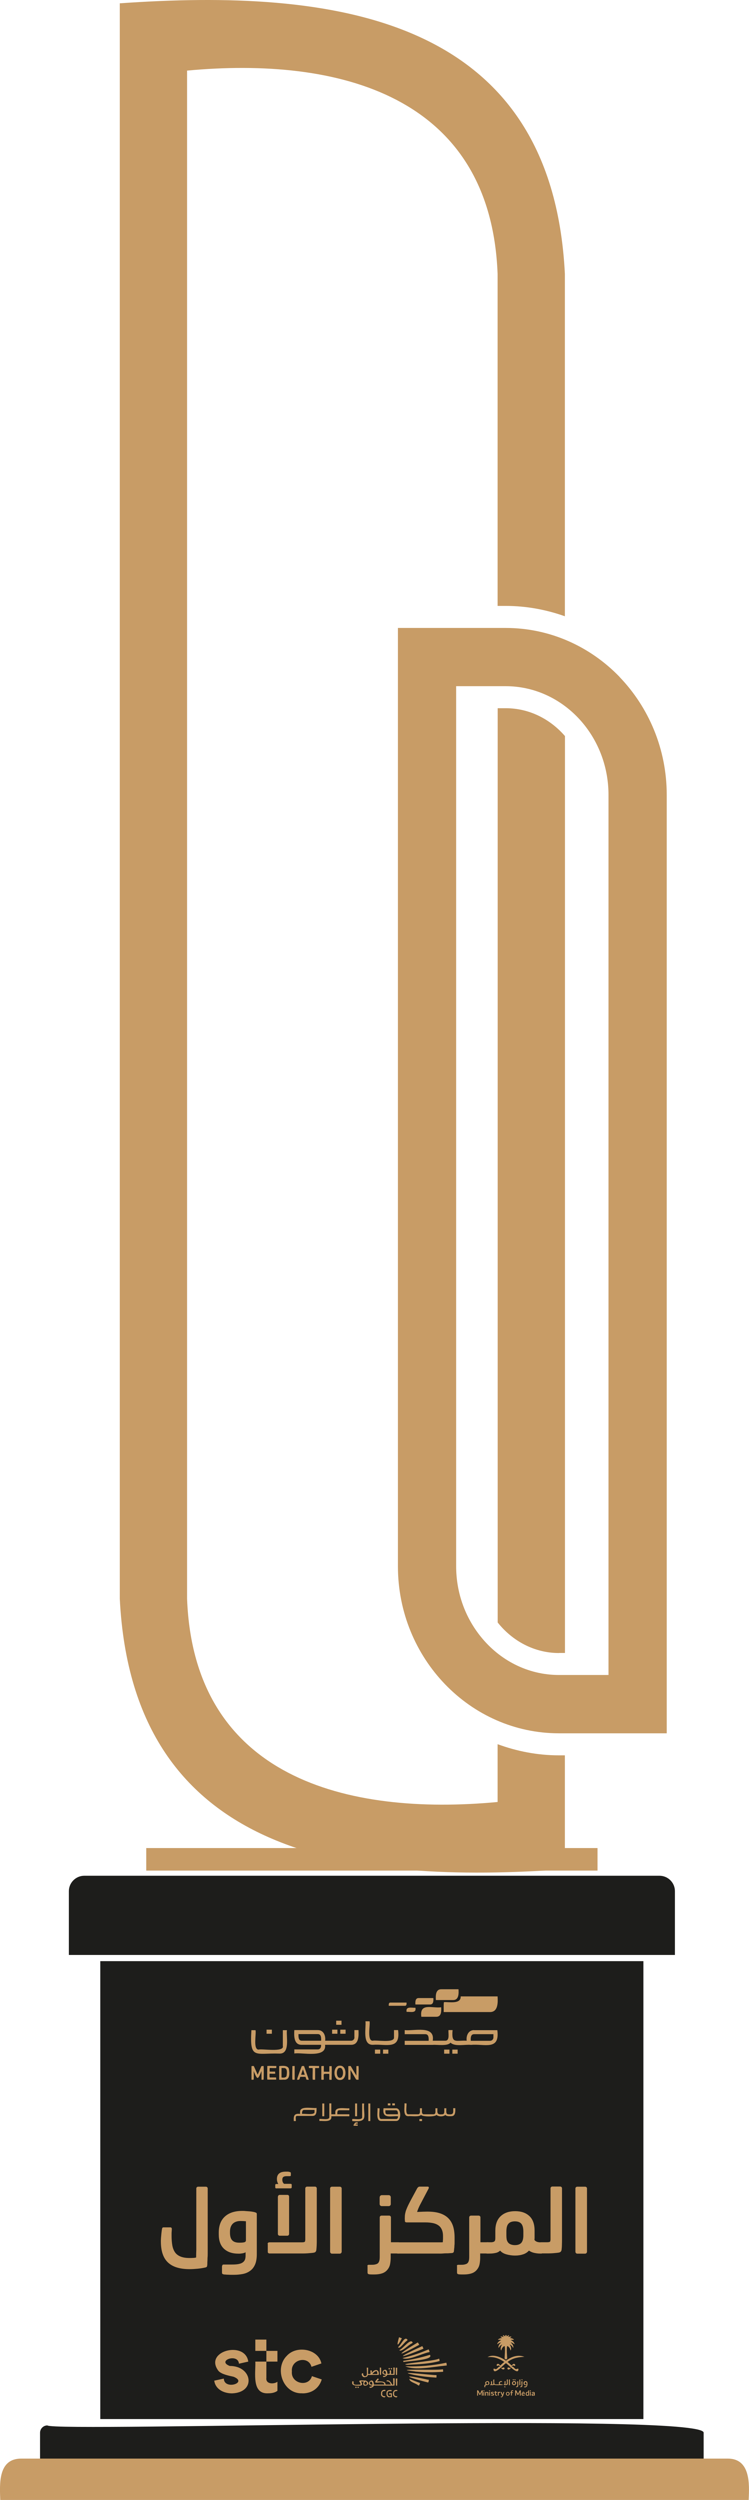 <svg xmlns="http://www.w3.org/2000/svg" id="Layer_2" data-name="Layer 2" width="86.04" height="287.16" viewBox="0 0 86.04 287.16"><g id="Layer_1-2" data-name="Layer 1"><g><g><rect x="11.52" y="225.27" width="62.39" height="52.6" fill="#1d1d1b"></rect><path d="M80.83,286.51H4.6v-7.07c0-.46,.38-.84,.84-.84,.85,.8,75.56-1.56,75.39,.84v7.07Z" fill="#1d1d1b"></path><path d="M77.52,224.56H7.91v-7.33c0-.97,.8-1.77,1.78-1.77H75.75c.98,0,1.78,.79,1.78,1.77v7.33Z" fill="#1d1d1b"></path><path d="M86,287.16H.03c-.07-1.87-.25-4.74,2.4-4.75H83.6c2.6,0,2.5,2.89,2.4,4.75Z" fill="#c89c66"></path></g><rect x="16.8" y="212.28" width="51.84" height="2.59" fill="#c89c66"></rect><g><path d="M54.46,233.19c-.66,0-.93,.65-.85,1.22-1.24-.07-1.77,.41-1.62-1.22h-.47c-.05,.33,.19,1.24-.38,1.22h-1.43c.3-1.83-2.22-1.08-3.22-1.22v.47h2.37c.41,0,.39,.47,.38,.76h-2.75v.47c.33,0,2.97,0,3.22,0,.45-.05,1.72,.18,2.04-.26,.51,.5,1.72,.18,2.36,.26,1.52-.15,3.33,.7,3.02-1.69h-2.69Zm2.22,.85c0,.21-.17,.38-.38,.38-.06,0-2.16,0-2.22,0-.02-.29-.03-.76,.38-.76h2.22v.38Z" fill="#c89c66"></path><path d="M40.72,234.03c0,.21-.17,.38-.38,.38h-2.99c.08-.57-.18-1.23-.85-1.22h-2.69c-.04,.65-.07,1.71,.85,1.69,.14,0,2.17,0,2.22,0,.04,.25-.09,.54-.38,.53h-2.69v.47c.82-.16,3.75,.59,3.53-1h2.99c.91,.01,.88-1.05,.85-1.69h-.47v.85Zm-4.09,.38h-1.96c-.41,0-.39-.47-.38-.76h2.22c.41,0,.39,.47,.38,.76h-.26Z" fill="#c89c66"></path><path d="M32.5,235.05c.1,.71-2.44,.26-2.77,.38-.7,.05-.26-1.89-.38-2.23h-.47c-.21,3.41,.42,2.6,3.23,2.69,1.25,.03,.75-1.97,.85-2.69h-.47v1.85Z" fill="#c89c66"></path><path d="M45.26,234.03c.07,.69-2.1,.27-2.43,.38-.71,.05-.27-1.89-.38-2.23h-.47c.1,.73-.41,2.73,.85,2.7,1.51-.12,3.2,.64,2.9-1.69h-.47v.85Z" fill="#c89c66"></path><rect x="51.02" y="235.43" width=".61" height=".47" fill="#c89c66"></rect><rect x="51.96" y="235.43" width=".61" height=".47" fill="#c89c66"></rect><rect x="43.07" y="235.43" width=".61" height=".47" fill="#c89c66"></rect><rect x="44" y="235.43" width=".61" height=".47" fill="#c89c66"></rect><rect x="38.15" y="233.14" width=".61" height=".47" fill="#c89c66"></rect><rect x="39.09" y="233.14" width=".61" height=".47" fill="#c89c66"></rect><rect x="38.62" y="232.11" width=".61" height=".47" fill="#c89c66"></rect><rect x="30.62" y="233.14" width=".61" height=".47" fill="#c89c66"></rect><path d="M28.89,237.33s.25-.04,.27,0l.44,.98h0l.43-.98s.21-.01,.24-.02c.04,0,.04,1.58,0,1.58-.02-.01-.24,.03-.23-.02v-.97h0c-.44,1.05-.46,1.04-.9,0h0s.04,1-.02,.99c-.02-.01-.24,.03-.23-.02v-1.54Z" fill="#c89c66"></path><path d="M30.7,237.33c0-.06,.99,0,1.02-.02,.05-.01,.01,.21,.02,.22,0,.06-.73,0-.75,.02-.03,0-.02,.42,0,.41h.61s.01,.2,.02,.22c.02,.06-.62,0-.64,.02-.03,0-.02,.44,0,.43h.73s.04,.25,0,.25h-.99c-.06,0,0-1.54-.02-1.56Z" fill="#c89c66"></path><path d="M32.07,237.33c.32-.05,1.03-.11,1.12,.33,.08,.46,.14,1.25-.53,1.23-.01-.02-.61,.04-.59-.02v-1.54Zm.27,1.3c.18,.04,.52,.05,.58-.19,.04-.3,.14-.92-.33-.89,0,.01-.26-.02-.25,.01v1.06Z" fill="#c89c66"></path><path d="M33.58,237.33s.28-.04,.27,0v1.54c.01,.05-.23,.01-.25,.02-.06,0,0-1.54-.02-1.56Z" fill="#c89c66"></path><path d="M34.66,237.33s.26-.04,.27,0l.54,1.54c.03,.05-.23,.01-.24,.02-.04,.02-.12-.31-.14-.33h-.6c-.1,.24-.03,.37-.36,.33-.07,0,.54-1.54,.53-1.56Zm.35,.99l-.21-.62h0l-.21,.62h.43Z" fill="#c89c66"></path><path d="M35.94,238.89c-.08,0,.02-1.32-.04-1.34h-.41s-.01-.2-.02-.22c0-.07,1.13,0,1.16-.02,.05-.01,.01,.21,.02,.22,0,.06-.45-.01-.45,.04v1.3c.01,.05-.23,.01-.25,.02Z" fill="#c89c66"></path><path d="M36.92,237.33s.28-.04,.28,0c.01,.02-.02,.64,.01,.64,.02-.01,.62,.02,.62-.01v-.62s.23-.01,.25-.02c.07,0,0,1.54,.02,1.56,.01,.05-.23,.01-.25,.02-.06,.01,.01-.68-.04-.68-.79-.01-.6-.09-.62,.65,0,.04-.28,.04-.28,0v-1.54Z" fill="#c89c66"></path><path d="M39.05,238.92c-.84,.05-.84-1.68,0-1.64,.85-.05,.85,1.69,0,1.64m0-.25c.47,.04,.47-1.18,0-1.14-.47-.04-.47,1.18,0,1.14" fill="#c89c66"></path><path d="M40.01,237.33s.26-.03,.28,0l.65,1.09h0v-1.09s.21-.01,.23-.02c.07,0,0,1.54,.02,1.56,.01,.05-.22,.01-.24,.02-.07,0-.65-1.09-.69-1.11h0s.04,1.13-.02,1.11c-.02-.01-.24,.03-.23-.02v-1.54Z" fill="#c89c66"></path><path d="M48.4,231.66c.2,0,1.5,0,1.73,0,.59,0,.57-.67,.55-1.09-1.01,.14-2.51-.56-2.28,1.09Z" fill="#c89c66"></path><path d="M47.72,230.25c.09,0,1.55,0,1.69,0,.4,0,.39-.46,.37-.74h-1.69c-.4,0-.39,.46-.37,.74Z" fill="#c89c66"></path><path d="M46.71,231.1c.41-.04,1.15,.21,1.01-.48-.39,.04-1.15-.21-1.01,.48Z" fill="#c89c66"></path><path d="M44.66,230.4h1.86c.2,0,.19-.23,.18-.37h-1.86c-.2,0-.19,.23-.18,.37Z" fill="#c89c66"></path><path d="M50.07,229.74c.23,0,1.71,0,1.98,0,.67,.01,.65-.77,.62-1.24h-1.98c-.67-.01-.65,.77-.62,1.24Z" fill="#c89c66"></path><path d="M52.92,229.32c.04,.94-1.38,.61-1.92,.66-.06,.16-.02,.96-.03,1.14,.11,0,5.17,0,5.29,0,.97,.02,.94-1.11,.9-1.8h-4.23Z" fill="#c89c66"></path><path d="M41.6,243.19c.03,.39-.95,.16-1.14,.22v.23c1.97,.18,1.24-.61,1.37-2.02h-.23v1.57Z" fill="#c89c66"></path><rect x="42.31" y="241.62" width=".23" height="2.02" fill="#c89c66"></rect><rect x="40.79" y="241.62" width=".23" height="1.47" fill="#c89c66"></rect><path d="M34.47,242.6v.22c-.68-.08-.76,.22-.72,.82h.23c.03-.13-.1-.6,.14-.59h1.79c.49,0,.46-.57,.45-.92-.42,.09-1.92-.3-1.89,.47m1.66,0c.04,.41-1.24,.15-1.43,.22-.01-.18,0-.46,.24-.46h1.19v.24Z" fill="#c89c66"></path><path d="M38.52,242.62v.24h-.46v-1.25h-.23v1.57c.03,.4-.95,.16-1.14,.22v.23c.42-.03,1.48,.2,1.37-.54h2.07v-.23h-1.38c0-.17-.03-.46,.22-.46h1.16v-.23c-.39,.07-1.63-.26-1.61,.45" fill="#c89c66"></path><path d="M40.7,244v.03h-.08v.15h.47v-.15h-.24c-.03-.13,.17-.08,.24-.09v-.15c-.16-.02-.39,0-.39,.22" fill="#c89c66"></path><rect x="37.02" y="241.62" width=".23" height="1.47" fill="#c89c66"></rect><path d="M52.06,242.17c.01,.53,.07,.76-.57,.69-.32,0-.2-.5-.22-.69h-.23c-.03,.19,.1,.7-.22,.69-.64,.07-.59-.16-.57-.69h-.23c-.03,.19,.11,.7-.22,.69h-1.11c-.32,0-.2-.5-.22-.69h-.23c-.03,.19,.11,.7-.22,.69h-1.11c-.4,.03-.16-1.05-.22-1.25h-.23c.06,.39-.23,1.49,.45,1.47,.26-.04,1.27,.12,1.45-.15,.15,.23,1.63,.24,1.78,0,.23,.22,.79,.23,1.02,0,.14,.19,.48,.15,.69,.15,.49,0,.46-.57,.45-.92h-.23Z" fill="#c89c66"></path><path d="M45.48,242.17h-1.42c-.2,1.28,.87,.85,1.66,.92,.02,.15-.05,.32-.22,.31h-1.69c-.4,.03-.16-1.03-.22-1.23h-.23c.06,.39-.23,1.48,.45,1.46h1.69c.65,.03,.63-1.51-.03-1.46m.24,.69h-1.22c-.25,0-.22-.29-.22-.46h1.19c.25,0,.26,.28,.24,.46Z" fill="#c89c66"></path><rect x="48.18" y="243.41" width=".3" height=".23" fill="#c89c66"></rect><rect x="44.55" y="241.61" width=".3" height=".23" fill="#c89c66"></rect><rect x="45.06" y="241.61" width=".3" height=".23" fill="#c89c66"></rect></g><g><path d="M57.52,273.88c-.25-.09-.03-.36,.15-.26v-.09c-.2-.09-.51,.14-.3,.35h0c-.64,.01-.61,.09-.59-.57l-.11,.04c-.04,.11,.11,.62-.15,.53v-.37l-.11,.04v.33h-.1v.09c.11-.01,.36,.04,.45-.06,.08,.12,.85,.03,.97,.06v-.09h-.2Z" fill="#c89c66"></path><path d="M58.33,273.79v-.49l-.11,.04c-.04,.11,.11,.62-.15,.53v-.37l-.11,.04v.33h-.1v.09c.16-.02,.49,.09,.48-.19" fill="#c89c66"></path><polygon points="58.57 273.3 58.46 273.35 58.46 273.98 58.57 273.98 58.57 273.3" fill="#c89c66"></polygon><path d="M59.22,273.57c-.23-.2-.55,.12-.34,.35,.23,.2,.55-.12,.34-.35m-.08,.27c-.13,.13-.29-.07-.18-.19,.13-.13,.29,.07,.18,.19" fill="#c89c66"></path><path d="M59.49,274.16c.07-.09,.03-.54,.04-.65l-.11,.04c-.04,.12,.11,.64-.14,.57v.09c.07,0,.17,0,.21-.06" fill="#c89c66"></path><polygon points="59.77 273.3 59.66 273.35 59.66 273.97 59.77 273.97 59.77 273.3" fill="#c89c66"></polygon><path d="M59.97,274.16c.07-.09,.03-.54,.04-.65l-.11,.04c-.04,.12,.11,.64-.14,.57v.09c.07,0,.17,0,.21-.06" fill="#c89c66"></path><polygon points="60.01 273.3 60.01 273.43 59.91 273.39 59.91 273.3 60.01 273.3" fill="#c89c66"></polygon><polygon points="59.21 273.3 59.21 273.43 59.1 273.39 59.1 273.3 59.21 273.3" fill="#c89c66"></polygon><polygon points="59.01 273.3 59.01 273.43 58.9 273.39 58.9 273.3 59.01 273.3" fill="#c89c66"></polygon><path d="M58.02,274.18c-.09-.03,0-.1,.05-.07v-.03c-.06-.02-.18,.02-.12,.1h-.03v.04h.17v-.04h-.07Z" fill="#c89c66"></path><path d="M60.58,273.67c-.05-.26-.48-.18-.43,.09-.02,.17,.22,.29,.33,.17,.01,.16-.11,.22-.27,.2v.09c.35,.07,.42-.27,.37-.54m-.1,.21c-.16,.04-.28-.07-.19-.23,.16-.15,.22,.1,.19,.23" fill="#c89c66"></path><path d="M56.19,273.64c-.14-.33-.69,.05-.35,.24-.2-.02-.21,.19-.2,.33h.11c-.1-.47,.58-.02,.44-.57m-.12,.21c-.13,.13-.29-.08-.18-.21,.14-.13,.29,.08,.18,.21" fill="#c89c66"></path><path d="M55.45,274.57v.61h-.11v-.43c-.02,.05-.14,.28-.17,.34h-.09c-.03-.06-.15-.29-.17-.34v.43h-.1v-.61h.12c.05,.09,.17,.32,.2,.42,.03-.09,.16-.32,.21-.42h.11Z" fill="#c89c66"></path><polygon points="55.53 274.76 55.63 274.75 55.63 275.18 55.53 275.18 55.53 274.76" fill="#c89c66"></polygon><path d="M56.1,274.88v.3h-.1c-.01-.12,.06-.46-.17-.32v.32h-.1v-.42h.1v.03c.09-.06,.28-.08,.28,.09" fill="#c89c66"></path><polygon points="56.19 274.76 56.29 274.75 56.29 275.18 56.19 275.18 56.19 274.76" fill="#c89c66"></polygon><path d="M56.38,275.13l.04-.07c.06,.05,.2,.08,.22,0-.01-.08-.28-.07-.24-.19,0-.15,.22-.15,.33-.08l-.04,.07c-.08-.08-.3,0-.12,.05,.1,.02,.18,.07,.18,.14,.01,.16-.27,.16-.36,.08" fill="#c89c66"></path><path d="M57.11,275.16c-.23,.13-.27-.15-.24-.32h-.08v-.08h.08v-.09h.1v.09h.13v.08h-.13c.01,.08-.05,.34,.11,.25l.03,.07Z" fill="#c89c66"></path><path d="M57.47,274.75l-.02,.1c-.06-.02-.11-.02-.16,.05v.27h-.1v-.42h.1v.05c.04-.06,.11-.08,.17-.05" fill="#c89c66"></path><path d="M57.93,274.76c-.08,.17-.13,.72-.42,.59l.03-.07c.07,.02,.13,.01,.16-.1h-.03s-.16-.41-.16-.42h.11c.02,.05,.1,.27,.11,.32,.01-.05,.08-.27,.1-.32h.1Z" fill="#c89c66"></path><polygon points="56.29 274.57 56.29 274.69 56.18 274.65 56.18 274.57 56.29 274.57" fill="#c89c66"></polygon><polygon points="55.64 274.57 55.64 274.69 55.53 274.65 55.53 274.57 55.64 274.57" fill="#c89c66"></polygon><path d="M58.12,274.97c0-.31,.44-.28,.42,0,0,.3-.44,.27-.42,0m.32,0c.02-.19-.24-.19-.23,0-.02,.18,.24,.18,.23,0" fill="#c89c66"></path><path d="M58.8,274.73v.07h.12v.08h-.12v.29h-.1v-.29h-.07v-.08h.07c-.03-.17,.1-.29,.26-.22l-.03,.08c-.06-.03-.13-.02-.13,.07" fill="#c89c66"></path><path d="M59.82,274.57v.61h-.11v-.43c-.02,.05-.14,.28-.17,.34h-.09c-.03-.06-.15-.29-.17-.34v.43h-.1v-.61h.12c.05,.09,.17,.32,.2,.42,.03-.09,.16-.32,.21-.42h.11Z" fill="#c89c66"></path><path d="M60.29,274.99h-.28c0,.15,.15,.14,.24,.08l.04,.07c-.77,.3-.14-.93,0-.15m-.28-.07h.18c0-.14-.17-.12-.18,0" fill="#c89c66"></path><path d="M60.78,274.57v.61h-.09v-.03c-.4,.24-.4-.54-.01-.39v-.18h.1Zm-.2,.53s.06,0,.1-.03v-.24c-.18-.1-.28,.26-.1,.27" fill="#c89c66"></path><polygon points="60.87 274.76 60.97 274.75 60.97 275.18 60.87 275.18 60.87 274.76" fill="#c89c66"></polygon><path d="M61.43,274.89v.29h-.09v-.03c-.32,.2-.4-.26-.01-.22,.02-.13-.12-.1-.21-.04l-.04-.07c.1-.08,.36-.11,.35,.07m-.21,.23s.07,0,.11-.03v-.09c-.13,0-.23,.09-.11,.12" fill="#c89c66"></path><polygon points="60.97 274.57 60.97 274.7 60.86 274.65 60.86 274.57 60.97 274.57" fill="#c89c66"></polygon><path d="M59.12,269.28c-.06-.23-.24-.41-.46-.48,.11-.04,.25-.04,.37-.02,0-.14-.33-.22-.49-.22,.42-.2,.1-.2-.17-.12,.24-.32,0-.21-.16-.05,0-.24-.17-.24-.18,0-.15-.16-.4-.27-.16,.05-.26-.08-.58-.08-.17,.12-.16,0-.48,.08-.49,.22,.12-.03,.25-.02,.37,.02-.19,.05-.5,.32-.44,.49,.11-.12,.27-.2,.44-.22-.15,.08-.41,.45-.29,.63,.07-.18,.22-.33,.41-.4-.15,.14-.27,.58-.11,.69,.03-.22,.16-.41,.35-.51,.15,.06,0,1.45,.03,1.45,0,0,.14,.11,.15,.11,0,0,.14-.1,.14-.11,.02,0-.12-1.39,.03-1.45,.19,.1,.32,.29,.35,.51,.16-.12,.04-.55-.11-.69,.19,.07,.34,.21,.41,.4,.12-.18-.14-.55-.29-.63,.19-.02,.36,.19,.47,.2" fill="#c89c66"></path><path d="M58.59,271.97c-.07,.09-.11-.03-.18-.03-.19,0-.14,.28,.04,.24,.14-.05,.25-.12,.17-.24,0,0-.02,.02-.03,.03" fill="#c89c66"></path><path d="M57.94,271.99c-.1-.16-.23,.11-.32-.05-.16,.21,.44,.36,.32,.05" fill="#c89c66"></path><path d="M60.24,270.72c-.8-.31-1.57,.04-2.12,.44-.5-.37-1.48-.81-2.11-.4,.7-.06,1.26,.1,1.92,.55-.2,.16-.36,.31-.47,.42-.35-.56-.63,.24-.17-.03,.08,.02,.13,.12,.18,.17-.21-.11-.3,.23-.49,.26-.1,.03-.19-.1-.29-.03-.01,.86,1.2-.53,1.43-.65,.21,.11,1.48,1.51,1.43,.65-.09-.07-.19,.06-.29,.03-.19-.03-.28-.37-.49-.26,.05-.05,.11-.19,.2-.16,.43,.25,.15-.53-.19,.02-.11-.1-.27-.26-.47-.42,.64-.5,1.32-.55,1.92-.59" fill="#c89c66"></path><path d="M47.99,273.96s.13,.09,.15,.05c0-.02,.15-.28,.1-.29-.41-.14-.81-.3-1.21-.47-.03,.35,.69,.49,.96,.71" fill="#c89c66"></path><path d="M49.06,273.64c.22,.1,.16-.13,.21-.26,.01-.04-.13-.03-.15-.04-2.82-.63-2.8-.39-.06,.3" fill="#c89c66"></path><path d="M47.56,272.8c.84,.16,1.69,.26,2.55,.31,.06,.01,.02-.27,.04-.29-.57,.02-4.99-.54-2.59-.02" fill="#c89c66"></path><path d="M47.68,272.41c1.06,.1,2.13,.11,3.2,.03,.06,0,0-.26,0-.29-.68,.16-6.37-.11-3.2,.25" fill="#c89c66"></path><path d="M51.18,271.73s.17,0,.15-.05c-.03-.02-.02-.3-.08-.28-1.53,.33-3.11,.46-4.69,.41,1.13,.51,3.2,.05,4.62-.08" fill="#c89c66"></path><path d="M49.21,270.21s.16-.03,.14-.08c-.03-.02-.08-.29-.13-.26-.97,.42-1.97,.75-2.99,1,.66,.3,2.12-.47,2.99-.67" fill="#c89c66"></path><path d="M48.51,269.84s.16-.04,.13-.09c-.03-.01-.1-.28-.15-.25-2.76,1.25-3.12,1.62,.03,.34" fill="#c89c66"></path><path d="M48.03,269.41s.15-.06,.12-.1c-.03-.01-.13-.27-.18-.23-2.32,1.39-2.63,1.8,.06,.33" fill="#c89c66"></path><path d="M47.29,269.19s.15-.08,.11-.11c-.23-.56-1.11,.72-1.53,.87,.23,.29,1.04-.6,1.42-.76" fill="#c89c66"></path><path d="M46.72,268.89s.13-.1,.09-.13c-.34-.49-.74,.63-1.08,.84,.14,.33,.73-.56,.99-.71" fill="#c89c66"></path><path d="M46.09,268.73c-.54,1.02-.48,.53-.26-.23,0-.07,.28,.09,.31,.08,.05,.02-.04,.12-.05,.15Z" fill="#c89c66"></path><path d="M46.37,271.32c.46-.12,3.54-.22,3.01-.83-.99,.31-2.01,.54-3.04,.69-.05,.01,0,.14,.04,.14" fill="#c89c66"></path><path d="M46.88,271.63c1.22-.05,2.49-.11,3.63-.43-.03-.02-.03-.3-.09-.27-.47,.3-5.12,.61-3.54,.71" fill="#c89c66"></path><path d="M44.73,275.37c-.25,0-.36-.23-.33-.47-.01-.35,.31-.39,.57-.36,.02,0,.02,.13,0,.13-.19-.01-.46-.06-.44,.23-.05,.27,.14,.42,.37,.34,0-.01,.02-.22-.02-.21-.12,.01-.24,.06-.17-.12,0,0,.31-.02,.3,.01,0,.01,.02,.44,0,.44h-.27Z" fill="#c89c66"></path><path d="M45.19,273.92h-.14c-.14-.29-.31-.55-.63-.49-.01,0,0,.12,0,.12,.24-.05,.35,.08,.48,.36h-.62c.06-.45-.71-.35-1-.37,.08-.12,.37-.23,.12-.34-.97,.98,.73,.05,.75,.71h-1.2c-.07-1.12-1.14,.12-.17,.11-.03,.07-.1,.14-.33,.14-.07,.27,.51,.04,.48-.14,.44,0,2.28,.01,2.39,0,0,0,.03-.84,0-.83,0,0-.16-.01-.16,0,0,0,.03,.72,.01,.72m-2.39,0c-.2,.05-.37-.09-.24-.3,.16-.15,.24,.12,.24,.3" fill="#c89c66"></path><path d="M45.5,274.03s.13,0,.12,0l.02-.82s-.15,0-.16,0c-.02,0,0,.83,.02,.84" fill="#c89c66"></path><path d="M41.08,274.14s-.02,.15,0,.15c.01,0,.14,.01,.13-.01,.01-.13,0-.14-.13-.13Z" fill="#c89c66"></path><path d="M40.83,274.14s-.02,.15,0,.15c.01,0,.13,.01,.13-.01,.01-.13,0-.14-.13-.13Z" fill="#c89c66"></path><path d="M45.02,272.17s.02-.15,0-.15c-.01,0-.13-.01-.13,.01-.01,.13,0,.14,.13,.13Z" fill="#c89c66"></path><path d="M44.77,272.17s.02-.15,0-.15c-.01,0-.13-.01-.13,.01-.01,.13,0,.14,.13,.13Z" fill="#c89c66"></path><path d="M45.19,272.68s-.29,.01-.28,0c0,0,.03-.4,0-.4,0,0-.16-.01-.15,0,0,.27,.13,.45-.26,.39-.04-1.11-1.15,.11-.17,.11-.03,.07-.11,.14-.33,.14-.06,.28,.52,0,.48-.14,.01,0,.85,.02,.85,0-.01-.01,.04-.83,0-.83-.01,0-.16-.01-.15,.01,0,0,.03,.71,0,.71m-.84,0c-.2,.05-.37-.1-.24-.3,.16-.16,.25,.14,.24,.3" fill="#c89c66"></path><path d="M41.91,273.05c.2,0,.32-.09,.35-.25h1.24c.11-.69-.48-.71-.8-.22-.01-.15,.11-.36-.15-.29-.02,.32,.16,.44-.28,.4l.02-.72s-.17-.01-.16,0c0,.16,.05,.74-.01,.87-.2,.26-.45,0-.4-.23-.34-.05-.11,.52,.2,.45m1.33-.69c.07,.02,.09,.07,.1,.33h-.58c.26-.32,.42-.34,.48-.33" fill="#c89c66"></path><path d="M45.47,271.97s0,.83,.02,.83c0,0,.13,.01,.12,0l.02-.82s-.17-.02-.16,0" fill="#c89c66"></path><path d="M41.98,273.44c-.16,.03-.7-.09-.72,.09,.07,.11,.15,.23,.16,.3,0,.02,.02,.09-.06,.09-.21-.04-.84,.15-.74-.27,.03-.13-.05-.11-.15-.11-.03,0,0,.09-.01,.11-.1,.44,.59,.39,.91,.38,.36-.05,.19-.3,.1-.48,.09,0,.21,0,.32,0-.4,.93,1.14,.33,.21-.11m-.01,.49c-.25,0-.13-.33,.02-.37,.11,.02,.26,.39-.02,.37" fill="#c89c66"></path><path d="M43.79,271.96s-.16-.01-.16,0c0,0,0,.83,.02,.83,0,0,.13,0,.12,0,0-.01,.03-.83,0-.83" fill="#c89c66"></path><path d="M45.14,275c-.07,.29,.51,.54,.5,.25-.23,0-.41-.04-.36-.36-.02-.27,.22-.23,.36-.25,.03-.13-.05-.12-.16-.11-.25,0-.36,.23-.33,.47Z" fill="#c89c66"></path><path d="M43.77,275c-.07,.29,.51,.54,.5,.25-.23,0-.41-.04-.36-.36-.02-.27,.22-.23,.36-.25,0-.01,.01-.12-.01-.12-.3-.05-.53,.14-.48,.47Z" fill="#c89c66"></path><path d="M26.64,274.92c2.81-.09,2.36-3.16-.25-3.15-1.54-.59,.95-1.51,1.06-.26l1.07-.24c-.34-2.44-5.15-1.23-3.43,1.06,.33,.39,1.2,.56,1.74,.68,1.7,.68-1.08,1.57-1.12,.21l-1.1,.24c.13,.96,1.04,1.45,2.03,1.46m8.11,0c1.13,0,1.93-.65,2.21-1.6l-1.13-.38c-.36,1.31-2.44,.87-2.3-.54-.14-1.4,1.91-1.85,2.25-.53l1.14-.39c-.34-1.66-2.83-2.12-3.96-.89-1.5,1.47-.44,4.43,1.78,4.32m-3.88,0c.5,0,.85-.15,1.01-.29v-1.04c-.36,.29-1.37,.32-1.27-.44v-4.4h-1.27v1.3h2.54v1.23h-2.54c.06,1.24-.48,3.79,1.53,3.64" fill="#c89c66"></path></g><g><path d="M19.57,255.85c.11,0,.17,.07,.17,.2-.01,.15-.02,.3-.03,.44,0,.15,0,.27,0,.37,0,.38,.03,.72,.08,1.03,.05,.31,.15,.57,.29,.79,.14,.22,.35,.39,.63,.51s.63,.18,1.08,.18c.11,0,.24,0,.37-.01,.13,0,.26-.02,.37-.05,0-.33,.01-.62,.02-.86,0-.24,0-.51,0-.79v-6.27c0-.06,.02-.11,.06-.15,.04-.04,.09-.06,.14-.06h.91c.05,0,.1,.02,.14,.06,.04,.04,.06,.09,.06,.15v7.04c0,.09,0,.22,0,.39,0,.17,0,.34-.02,.52,0,.18-.01,.35-.02,.51,0,.17,0,.29-.02,.39,0,.12-.08,.2-.22,.22-.26,.06-.55,.11-.87,.14s-.63,.05-.94,.05c-1.12,0-1.95-.26-2.49-.78-.54-.52-.8-1.32-.8-2.41,0-.07,0-.17,.01-.29,0-.12,.02-.24,.03-.38,.01-.13,.02-.27,.04-.4,.01-.13,.03-.25,.05-.35,.01-.07,.03-.12,.06-.15,.03-.03,.07-.04,.14-.04h.78Z" fill="#c89c66"></path><path d="M25.52,260.29c0-.11,.06-.17,.18-.17h.92c.26,0,.49-.01,.69-.04,.2-.03,.36-.08,.49-.15,.13-.07,.23-.17,.3-.29,.07-.12,.1-.28,.11-.47v-.46s-.1,.06-.17,.08c-.07,.02-.15,.04-.23,.05-.08,.01-.16,.02-.24,.03-.08,0-.15,0-.21,0-.69,0-1.23-.19-1.63-.56-.4-.37-.6-.93-.6-1.66v-.2c0-.79,.23-1.41,.7-1.84,.47-.43,1.14-.65,2-.65,.13,0,.26,0,.41,.02,.14,.01,.28,.02,.42,.03,.13,.01,.26,.03,.38,.05s.21,.04,.29,.07c.07,.03,.12,.05,.14,.08,.02,.02,.03,.06,.03,.12v4.61c0,.49-.07,.89-.21,1.2-.14,.31-.33,.55-.58,.72-.24,.17-.52,.29-.84,.35-.32,.06-.65,.09-1,.09h-.27c-.12,0-.24,0-.37-.01-.13,0-.25-.01-.35-.02-.11,0-.18-.01-.22-.03-.07-.01-.11-.04-.13-.07-.02-.03-.03-.07-.03-.13v-.74Zm2.73-5.14c-.2-.02-.4-.03-.62-.03-.39,0-.69,.11-.9,.32-.21,.22-.31,.52-.31,.91v.13c0,.38,.08,.67,.25,.85,.17,.19,.44,.28,.82,.28,.22,0,.4-.01,.54-.04,.14-.03,.22-.1,.22-.23v-2.19Z" fill="#c89c66"></path><path d="M30.74,257.75c0-.05,.02-.1,.06-.13,.04-.03,.08-.05,.14-.05h3.73c.16,0,.27-.02,.32-.05,.05-.03,.08-.13,.08-.29v-5.86c0-.05,.02-.1,.06-.14,.04-.04,.09-.06,.14-.06h.92c.05,0,.1,.02,.14,.06s.06,.09,.06,.14v5.88c0,.26,0,.48-.01,.66-.01,.19-.02,.37-.04,.54-.01,.07-.03,.12-.06,.17s-.08,.09-.16,.12c-.07,.02-.18,.04-.32,.05-.14,.01-.29,.03-.46,.04s-.34,.02-.52,.02-.34,0-.48,0h-3.38c-.05,0-.1-.02-.14-.05-.04-.03-.06-.08-.06-.13v-.93Zm1.04-6.37c-.11,0-.16-.04-.16-.12v-.29c0-.07,.05-.1,.16-.1h.19c-.05-.08-.09-.17-.12-.27-.03-.1-.04-.2-.04-.3,0-.57,.34-.85,1.01-.85,.05,0,.13,0,.22,0,.09,0,.18,.02,.26,.05,.07,.01,.11,.05,.11,.1v.27c0,.07-.04,.1-.13,.1h-.35c-.18,0-.3,.03-.38,.09-.08,.06-.12,.17-.12,.31,0,.11,.02,.21,.06,.3,.04,.08,.09,.14,.15,.18h.71c.11,0,.16,.03,.16,.1v.3c0,.08-.05,.12-.16,.12h-1.56Zm.15,.95c0-.06,.02-.11,.06-.15s.09-.06,.15-.06h.88c.06,0,.11,.02,.14,.06s.05,.09,.05,.15v4.27c0,.06-.02,.11-.06,.15-.04,.04-.08,.06-.14,.06h-.89c-.05,0-.1-.02-.14-.06-.04-.04-.06-.09-.06-.15v-4.27Z" fill="#c89c66"></path><path d="M37.92,251.38c0-.05,.02-.1,.06-.14s.09-.06,.15-.06h.91c.06,0,.11,.02,.15,.06,.04,.04,.06,.09,.06,.14v7.27c0,.05-.02,.1-.06,.15-.04,.04-.09,.07-.15,.07h-.91c-.06,0-.11-.02-.15-.07-.04-.04-.06-.09-.06-.15v-7.27Z" fill="#c89c66"></path><path d="M42.2,260.3c0-.1,.06-.15,.17-.15h.21c.19,0,.35,0,.48-.03s.24-.06,.32-.12c.08-.06,.14-.15,.18-.27,.04-.12,.06-.28,.06-.49v-4.54c0-.05,.02-.1,.06-.14,.04-.04,.09-.06,.15-.06h.88c.05,0,.1,.02,.14,.06,.04,.04,.06,.08,.06,.14v2.86h.9v1.29h-.93v.47c0,.23-.02,.44-.05,.64-.03,.2-.08,.36-.16,.51-.16,.29-.37,.49-.64,.61-.27,.12-.62,.18-1.04,.18-.05,0-.15,0-.29,0-.14,0-.26-.01-.34-.03-.09-.02-.14-.08-.14-.19v-.75Zm1.42-7.91c0-.07,.02-.12,.07-.17,.05-.04,.1-.07,.17-.07h.8c.06,0,.11,.02,.16,.07,.04,.04,.07,.1,.07,.17v.79c0,.06-.02,.11-.07,.16s-.1,.07-.17,.07h-.79c-.07,0-.13-.02-.18-.07-.04-.04-.07-.1-.07-.16v-.79Z" fill="#c89c66"></path><path d="M45.38,257.75c0-.05,.03-.1,.1-.13,.07-.03,.15-.05,.23-.05h4.48c.14,0,.28,0,.41,0s.22,0,.27-.02c0-.11,.01-.23,.02-.36,0-.12,0-.24,0-.35,0-.3-.05-.54-.14-.74s-.22-.36-.39-.48c-.17-.12-.38-.21-.63-.26s-.53-.08-.84-.08h-2.15c-.15,0-.23-.05-.23-.16,0-.01,0-.04,0-.07,0-.03,0-.07-.01-.11s0-.07,0-.11v-.06c0-.17,.01-.33,.04-.49,.03-.15,.07-.31,.13-.46,.06-.16,.13-.32,.21-.49s.18-.35,.28-.55l.76-1.41c.03-.05,.07-.1,.12-.14s.1-.06,.17-.06h.91c.05,0,.09,.01,.11,.03,.02,.02,.03,.05,.03,.09s-.01,.07-.03,.11l-.95,1.81c-.04,.07-.08,.15-.12,.24-.04,.09-.08,.17-.11,.25-.03,.08-.06,.16-.09,.23-.02,.07-.04,.12-.04,.15,.29-.01,.52-.02,.69-.03,.17,0,.33-.01,.47-.01,.57,0,1.06,.06,1.45,.19,.4,.13,.72,.32,.97,.57,.25,.25,.43,.56,.55,.93,.11,.37,.17,.8,.17,1.29v.25c0,.07,0,.17,0,.29s0,.25-.02,.38c0,.13-.01,.26-.03,.38-.01,.12-.02,.22-.03,.29-.02,.12-.1,.18-.24,.19-.11,.01-.26,.02-.43,.03-.18,0-.37,0-.58,.02s-.42,.01-.63,.01h-4.54c-.09,0-.16-.02-.23-.05-.07-.03-.1-.08-.1-.13v-.93Z" fill="#c89c66"></path><path d="M52.48,260.3c0-.1,.06-.15,.17-.15h.21c.19,0,.35,0,.48-.03s.24-.06,.32-.12c.08-.06,.14-.15,.18-.27,.04-.12,.06-.28,.06-.49v-4.54c0-.05,.02-.1,.06-.14,.04-.04,.09-.06,.15-.06h.88c.05,0,.1,.02,.14,.06,.04,.04,.06,.08,.06,.14v2.86h.9v1.29h-.93v.47c0,.23-.02,.44-.05,.64-.03,.2-.08,.36-.16,.51-.16,.29-.37,.49-.64,.61-.27,.12-.62,.18-1.04,.18-.05,0-.15,0-.29,0-.14,0-.26-.01-.34-.03-.09-.02-.14-.08-.14-.19v-.75Z" fill="#c89c66"></path><path d="M55.66,257.69s.04-.06,.11-.09c.07-.02,.15-.04,.22-.04h.3s.1,0,.17,0c.06,0,.12-.01,.18-.03,.06-.01,.11-.04,.15-.07,.04-.03,.07-.08,.08-.13,.02-.06,.03-.14,.03-.24v-.85c0-.74,.21-1.3,.62-1.68,.41-.38,.96-.57,1.66-.57s1.23,.19,1.63,.56c.4,.37,.6,.93,.6,1.68v.8c0,.07,0,.14-.02,.21,.01,.07,.05,.12,.1,.16s.11,.07,.17,.1c.06,.02,.12,.04,.19,.05,.07,.01,.12,.02,.16,.02h.23v1.29h-.2c-.23,0-.45-.03-.68-.08-.22-.05-.42-.14-.6-.26-.18,.2-.4,.34-.67,.43s-.58,.14-.92,.14-.68-.05-1-.14-.56-.24-.72-.43c-.13,.13-.31,.23-.53,.27-.22,.05-.43,.07-.66,.07h-.26c-.07,0-.15-.01-.22-.03-.07-.02-.11-.05-.11-.09v-1.05Zm2.51-1.36v.43c0,.16,.01,.31,.03,.45,.05,.24,.16,.41,.32,.52,.16,.1,.37,.16,.63,.16,.34,0,.58-.09,.74-.27,.15-.18,.23-.46,.23-.86v-.43c0-.41-.08-.71-.23-.89-.15-.18-.4-.28-.74-.28s-.59,.09-.75,.28c-.16,.18-.23,.48-.23,.89Z" fill="#c89c66"></path><path d="M61.82,257.69s.04-.06,.11-.09c.07-.02,.15-.04,.22-.04h.69c.16,0,.27-.02,.32-.05,.05-.03,.08-.13,.08-.29v-5.85c0-.06,.02-.11,.06-.15,.04-.04,.09-.06,.14-.06h.92c.05,0,.1,.02,.14,.06s.06,.09,.06,.15v5.87c0,.18,0,.38-.01,.6,0,.22-.02,.42-.04,.6-.01,.07-.04,.12-.07,.17-.03,.05-.09,.09-.17,.12-.07,.02-.18,.04-.31,.05-.13,.01-.27,.03-.43,.04s-.31,.02-.48,.02c-.17,0-.32,0-.45,0h-.44c-.07,0-.15-.01-.22-.03-.07-.02-.11-.05-.11-.09v-1.05Z" fill="#c89c66"></path><path d="M66.1,251.38c0-.05,.02-.1,.06-.14s.09-.06,.15-.06h.91c.06,0,.11,.02,.15,.06,.04,.04,.06,.09,.06,.14v7.27c0,.05-.02,.1-.06,.15-.04,.04-.09,.07-.15,.07h-.91c-.06,0-.11-.02-.15-.07-.04-.04-.06-.09-.06-.15v-7.27Z" fill="#c89c66"></path></g><g><path d="M57.16,200.35v6.64c-17.35,1.62-34.88-2.8-35.67-23.34V8.11c17.35-1.62,34.88,2.8,35.67,23.34v38.15h.93c2.38,0,4.66,.43,6.8,1.19,0-22.96,0-39.33,0-39.33C63.39,1.56,37.93-1.31,13.76,.38V183.65c1.5,29.89,26.96,32.76,51.13,31.07v-13.09h-.68c-2.48,0-4.84-.47-7.05-1.28Z" fill="#c89c66"></path><path d="M64.22,189.87h.68V84.55c-1.7-1.96-4.11-3.2-6.8-3.2h-.93v105.02c1.7,2.14,4.23,3.51,7.05,3.51Z" fill="#c89c66"></path></g><path d="M71.17,77.75c-3.35-3.47-7.98-5.62-13.08-5.62h-12.38v107.79c0,10.58,8.3,19.18,18.5,19.18h12.38V91.31c0-5.29-2.08-10.08-5.43-13.56Zm-1.27,114.65h-5.69c-3.6,0-6.82-1.71-8.98-4.4-1.76-2.18-2.83-5-2.83-8.09V78.82h5.69c6.51,0,11.81,5.6,11.81,12.49v101.1Z" fill="#c89c66"></path></g></g></svg>